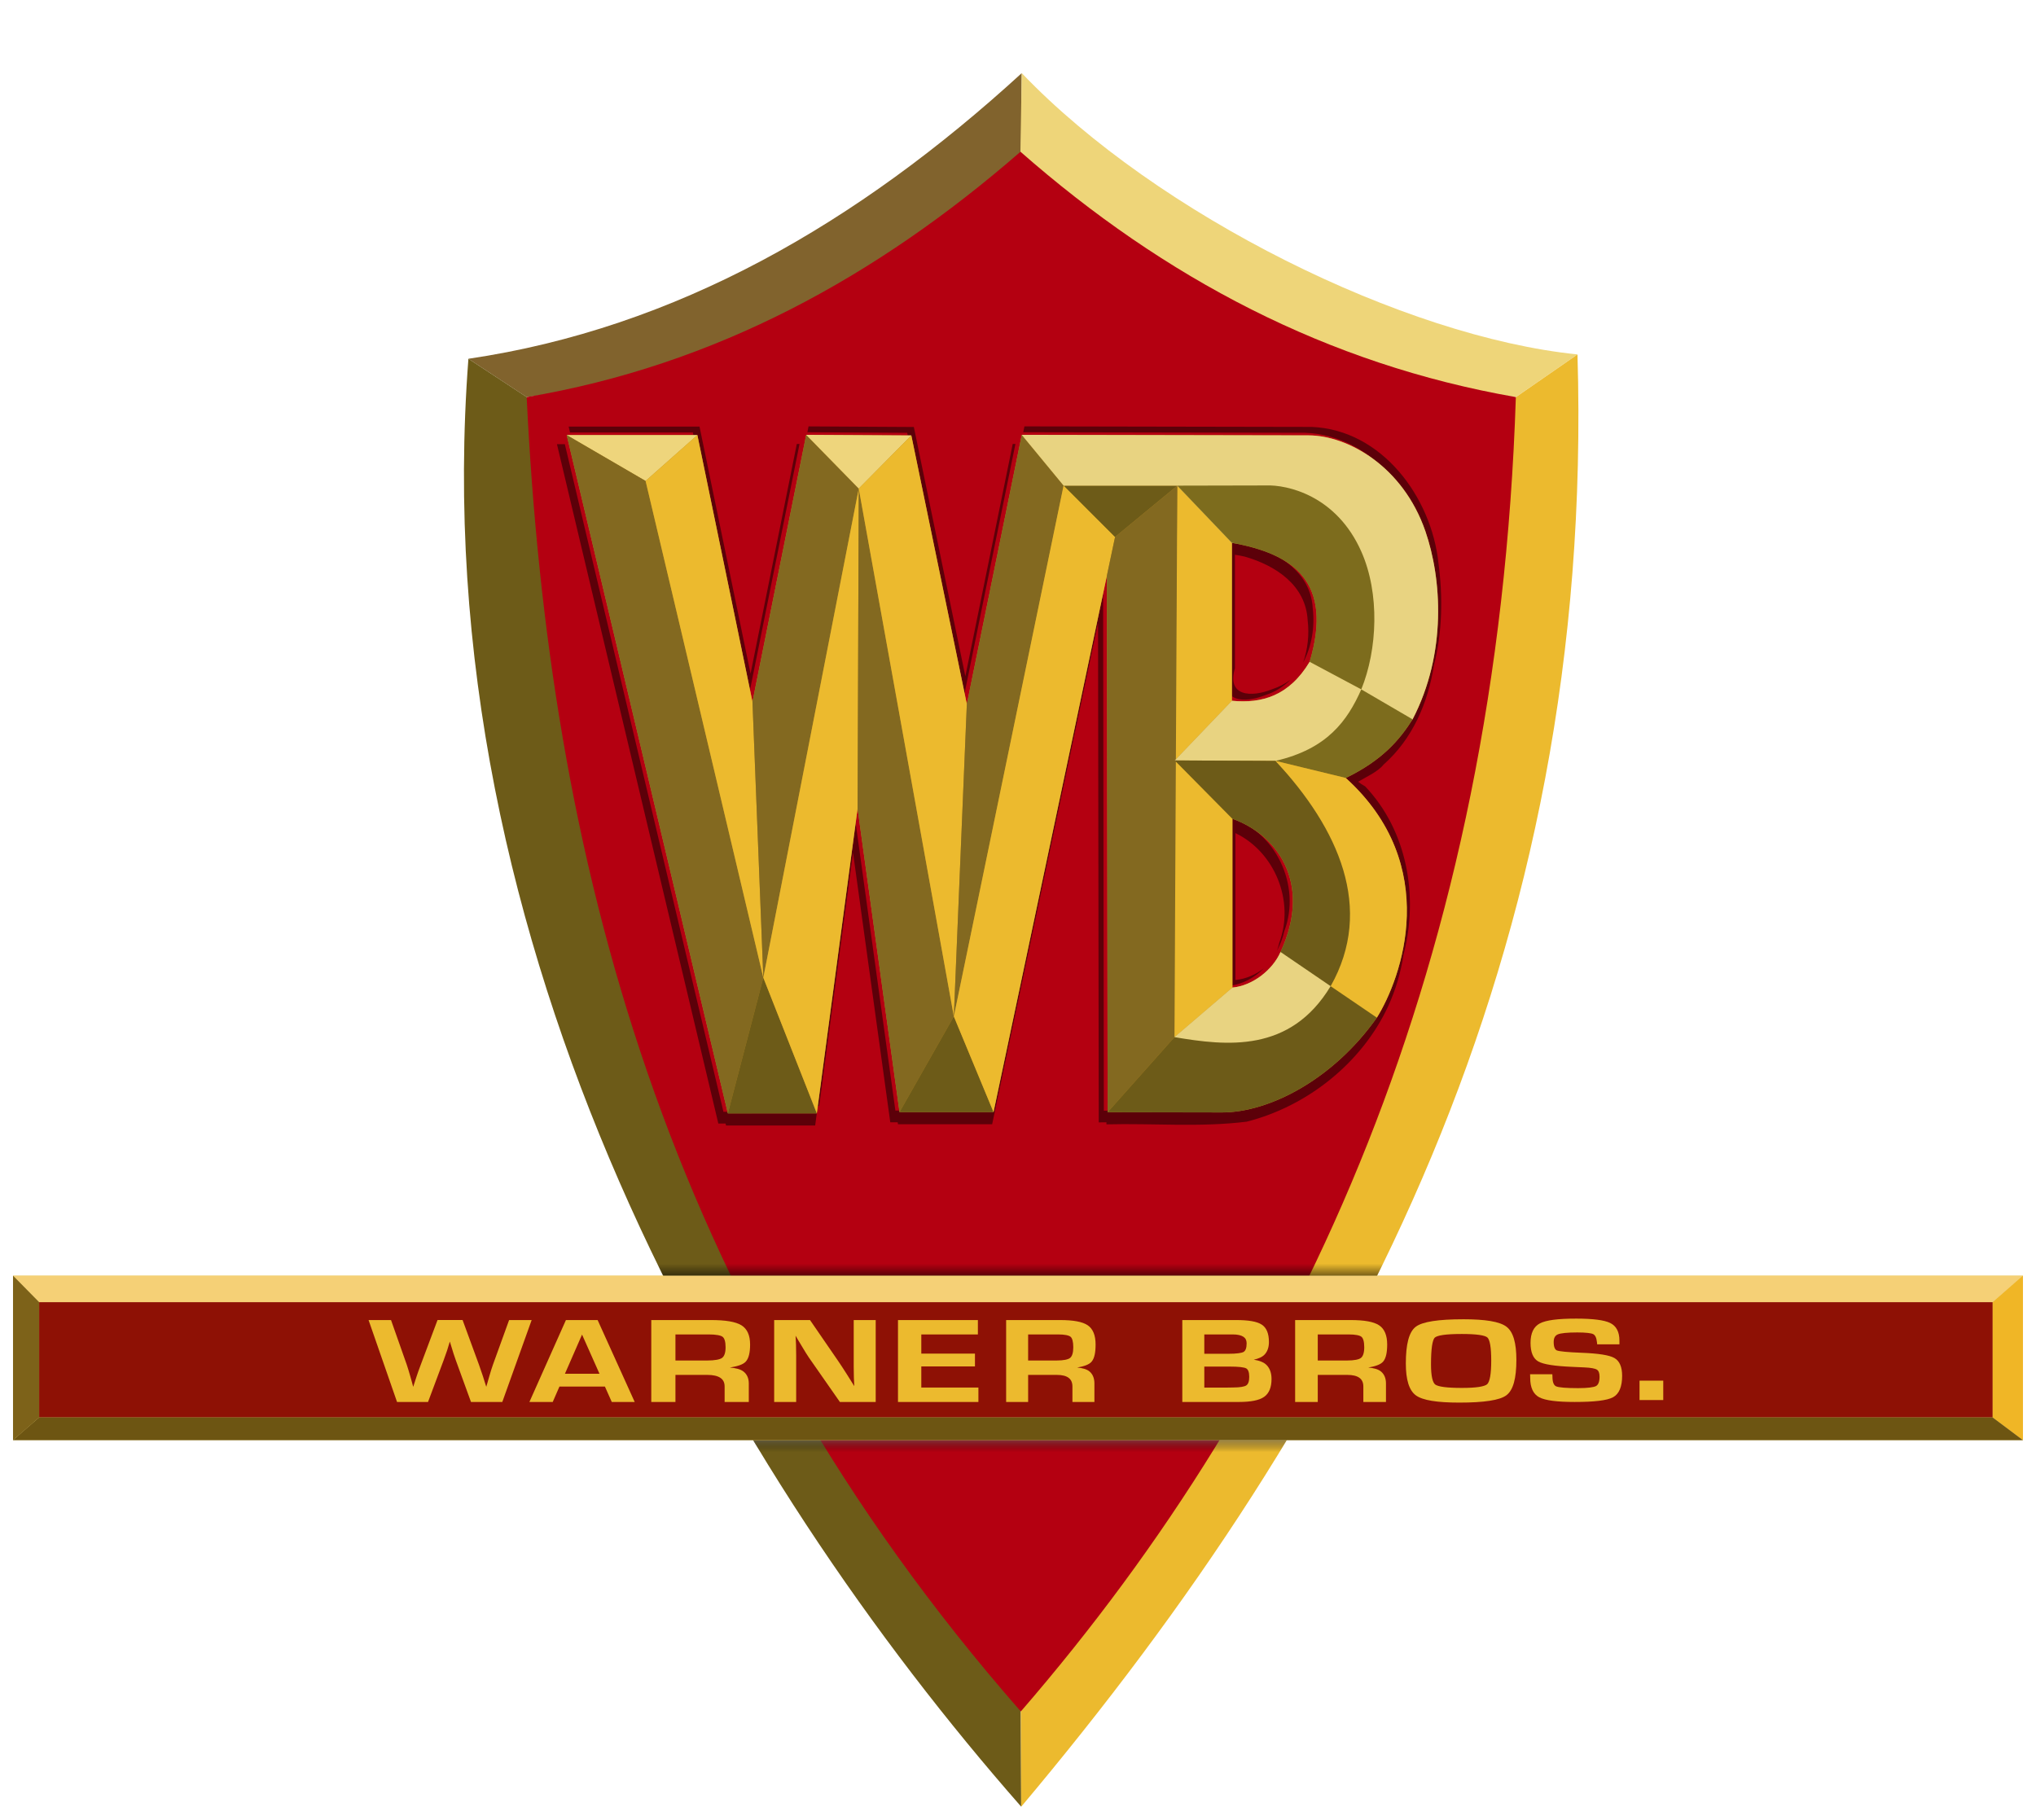 <?xml version="1.0" encoding="UTF-8"?>
<!-- Created with Inkscape (http://www.inkscape.org/) -->
<svg width="312.73mm" height="279.54mm" version="1.1" viewBox="0 0 312.73 279.54" xmlns="http://www.w3.org/2000/svg" xmlns:cc="http://creativecommons.org/ns#" xmlns:dc="http://purl.org/dc/elements/1.1/" xmlns:rdf="http://www.w3.org/1999/02/22-rdf-syntax-ns#" xmlns:xlink="http://www.w3.org/1999/xlink">
 <title>P-220507</title>
 <defs>
  <linearGradient id="linearGradient108494" x1="106.25" x2="106.25" y1="193.96" y2="192.13" gradientTransform="translate(-1.296 10.562)" gradientUnits="userSpaceOnUse">
   <stop stop-opacity=".487" offset="0"/>
   <stop stop-opacity="0" offset="1"/>
  </linearGradient>
  <linearGradient id="linearGradient3143" x1="106.25" x2="106.25" y1="193.96" y2="192.13" gradientTransform="rotate(180 104.93 211.88)" gradientUnits="userSpaceOnUse">
   <stop stop-color="#5a5a5a" offset="0"/>
   <stop stop-opacity="0" offset="1"/>
  </linearGradient>
  <filter id="filter7418" x="-.02" y="-.025" width="1.04" height="1.05" color-interpolation-filters="sRGB">
   <feGaussianBlur stdDeviation="4.255"/>
  </filter>
 </defs>
 <g transform="translate(51.409 -8.562)">
  <g>
   <path d="m105.53 19.795-0.338 39.397-75.711 10.369-8.945-5.886c31.919-4.708 59.734-20.764 84.994-43.88z" fill="#81632d"/>
   <path d="m20.54 63.675c-6.965 91.022 40.372 171.71 84.906 222.42l-0.06-14.63-75.901-201.91z" fill="#6d5b18"/>
   <path d="m105.53 19.795c20.87 21.835 58.798 40.535 85.354 43.21l-9.466 6.555-63.182-9.35-12.905-28.338z" fill="#eed579"/>
   <path d="m105.45 286.1c51.519-61.27 88.171-130.99 85.442-223.09l-9.466 6.555-76.036 201.91z" fill="#ecba2e"/>
   <path d="m105.39 271.47c43.543-50.338 73.24-115.28 76.036-201.91-28.943-5.043-53.984-18.282-76.087-37.688-22.118 19.237-46.897 32.805-75.85 37.688 3.431 70.441 20.728 138.95 75.901 201.91z" fill="#b40011"/>
  </g>
  <path d="m-1.296 10.562"/>
  <g transform="translate(-1.296 10.562)">
   <path d="m-48.113 193.96h308.73v25.27h-308.73z" fill="#e8d381" stop-color="#000000"/>
   <g>
    <path d="m-44.102 198.03h300.07v17.712h-300.07z" fill="#8e1105" stop-color="#000000"/>
    <path d="m-48.113 193.96 4.011 4.072h300.07l4.647-4.072z" fill="#f5d076"/>
    <path d="m-48.113 193.96v25.27l4.011-3.486v-17.712z" fill="#7d6219"/>
    <path d="m260.61 193.96v25.27l-4.647-3.486v-17.712z" fill="#f0b626"/>
    <path d="m260.61 219.23h-308.73l4.011-3.486h300.07z" fill="#6d5512"/>
   </g>
   <g fill="#ecba2e">
    <g stroke-width=".238">
     <path d="m6.499 200.78 4.373 12.584h4.761l2.393-6.398v-2e-3c0.194-0.514 0.377-1.027 0.547-1.541v-2e-3l0.23-0.76 0.182-0.576 0.172 0.566c0.283 0.959 0.531 1.726 0.743 2.303l2.332 6.41h4.809l4.509-12.584h-3.464l-2.477 6.843c-0.171 0.48-0.362 1.085-0.572 1.816l-0.256 0.904-0.203 0.691-0.223-0.694-0.28-0.897c-0.202-0.622-0.409-1.224-0.619-1.804l-2.514-6.861h-3.85l-2.574 6.861c-0.275 0.731-0.49 1.331-0.644 1.804l-0.291 0.897c-0.05 0.159-0.137 0.427-0.227 0.703l-0.188-0.699-0.254-0.906c-0.218-0.767-0.402-1.367-0.549-1.804l-2.416-6.855z" color="#000000" style="-inkscape-stroke:none"/>
     <path d="m36.813 200.78-5.609 12.584h3.582l1.032-2.369h6.982l1.054 2.369h3.522l-5.695-12.584zm2.477 2.232 2.678 6.016h-5.307z" color="#000000" style="-inkscape-stroke:none"/>
     <path d="m49.923 200.78v12.584h3.713v-4.16h4.883c0.916 0 1.591 0.16 2.026 0.457 0.434 0.297 0.644 0.725 0.644 1.332v2.371h3.713v-2.842c0-0.783-0.271-1.406-0.807-1.828-0.481-0.379-1.231-0.545-2.109-0.617 1.142-0.183 2.024-0.447 2.441-0.902 0.465-0.498 0.676-1.38 0.676-2.641 0-1.399-0.441-2.4-1.33-2.949-0.889-0.549-2.45-0.805-4.703-0.805zm3.713 2.209h5.111c1.127 0 1.846 0.145 2.125 0.363l0.002 2e-3h0.002c0.287 0.214 0.461 0.74 0.461 1.606 0 0.844-0.193 1.377-0.541 1.633-0.337 0.249-1.111 0.401-2.291 0.401h-4.869z" color="#000000" style="-inkscape-stroke:none"/>
     <path d="m68.8 200.78v12.584h3.379v-7.201l-0.025-1.623-0.037-0.807-0.031-0.55 0.404 0.689 0.533 0.887c0.502 0.845 0.869 1.436 1.107 1.779l4.763 6.826h5.502v-12.584h-3.377v7.229l0.024 1.596 0.037 0.797 0.024 0.531-0.508-0.817-0.629-1.004h-0.002c-0.501-0.791-0.941-1.465-1.322-2.022l-4.338-6.31z" color="#000000" style="-inkscape-stroke:none"/>
    </g>
    <path d="m87.818 200.78v12.584h12.352v-2.215h-8.77v-3.244h8.242v-1.972h-8.242v-2.937h8.691v-2.215z" color="#000000" stroke-width=".245" style="-inkscape-stroke:none"/>
    <path d="m104.43 200.78v12.584h3.379v-4.16h4.401c0.825 0 1.428 0.158 1.818 0.453 0.39 0.295 0.584 0.726 0.584 1.336v2.371h3.377v-2.842c0-0.781-0.242-1.4-0.729-1.824-0.436-0.38-1.119-0.549-1.916-0.621 1.036-0.184 1.839-0.45 2.217-0.906 0.422-0.499 0.609-1.376 0.609-2.636 0-1.397-0.395-2.395-1.203-2.947-0.808-0.552-2.222-0.807-4.26-0.807zm3.379 2.209h4.607c1.016 0 1.66 0.145 1.908 0.36l2e-3 2e-3h2e-3c0.255 0.21 0.416 0.743 0.416 1.609 0 0.846-0.178 1.382-0.488 1.635-0.301 0.245-0.995 0.398-2.059 0.398h-4.389z" color="#000000" stroke-width=".238" style="-inkscape-stroke:none"/>
    <path d="m131.49 200.78v12.584h8.689c1.821 0 3.108-0.248 3.873-0.781 0.765-0.533 1.143-1.464 1.143-2.748 0-0.893-0.245-1.61-0.742-2.125-0.449-0.466-1.156-0.707-1.986-0.842 0.702-0.155 1.306-0.393 1.687-0.815 0.428-0.474 0.641-1.114 0.641-1.898 0-1.282-0.359-2.188-1.096-2.668-0.729-0.487-2.041-0.707-3.957-0.707zm3.379 2.209h4.366c0.738 0 1.279 0.125 1.625 0.352 0.345 0.227 0.51 0.549 0.51 1.013 0 0.723-0.17 1.144-0.463 1.317v2e-3c-0.284 0.172-1.077 0.289-2.315 0.289h-3.723zm0 4.94h3.893c0.688 0 1.245 0.025 1.67 0.072s0.721 0.121 0.865 0.201v2e-3h2e-3c0.149 0.081 0.262 0.218 0.344 0.434 0.082 0.216 0.127 0.508 0.127 0.873 0 0.699-0.165 1.12-0.455 1.311h-2e-3v2e-3c-0.283 0.19-0.967 0.315-2.017 0.315h-2e-3l-1.102 0.018h-3.322z" color="#000000" stroke-width=".238" style="-inkscape-stroke:none"/>
    <path d="m148.82 200.78v12.584h3.475v-4.16h4.53c0.849 0 1.47 0.158 1.871 0.453 0.401 0.295 0.601 0.726 0.601 1.336v2.371h3.475v-2.842c0-0.781-0.249-1.4-0.75-1.824-0.449-0.38-1.152-0.549-1.972-0.621 1.065-0.184 1.89-0.451 2.279-0.906 0.435-0.499 0.629-1.376 0.629-2.636 0-1.397-0.407-2.395-1.238-2.947-0.831-0.552-2.288-0.807-4.386-0.807zm3.475 2.209h4.742c1.046 0 1.71 0.145 1.966 0.36l2e-3 2e-3c0.262 0.21 0.43 0.743 0.43 1.609 0 0.846-0.185 1.382-0.505 1.635-0.31 0.245-1.021 0.398-2.117 0.398h-4.518z" color="#000000" stroke-width=".242" style="-inkscape-stroke:none"/>
    <path d="m174.63 200.66c-1.918 0-3.48 0.095-4.692 0.285-1.212 0.19-2.074 0.471-2.596 0.871-1.043 0.801-1.518 2.685-1.518 5.638 0 2.486 0.496 4.131 1.549 4.901 1.053 0.763 3.265 1.107 6.68 1.107 1.895 0 3.44-0.092 4.641-0.277 1.2-0.185 2.055-0.459 2.576-0.85 1.051-0.781 1.533-2.601 1.533-5.441 0-2.6-0.484-4.304-1.52-5.088-1.036-0.789-3.24-1.147-6.654-1.147zm-0.274 2.26h5.2e-4c1.15 0 2.062 0.047 2.732 0.141 0.67 0.093 1.097 0.245 1.26 0.395v2e-3h2e-3c0.167 0.148 0.33 0.523 0.434 1.121 0.103 0.598 0.156 1.415 0.156 2.443 0 1.025-0.056 1.844-0.164 2.45-0.108 0.605-0.274 0.994-0.455 1.162-0.181 0.166-0.605 0.322-1.256 0.422-0.651 0.099-1.528 0.15-2.627 0.15-1.15 0-2.071-0.046-2.757-0.135-0.687-0.089-1.141-0.231-1.34-0.382-0.193-0.15-0.365-0.478-0.479-0.996-0.114-0.519-0.172-1.222-0.172-2.102 0-1.192 0.05-2.134 0.149-2.822 0.099-0.689 0.26-1.122 0.418-1.28 0.157-0.157 0.589-0.319 1.277-0.418 0.688-0.099 1.631-0.15 2.822-0.15z" color="#000000" stroke-width=".253" style="-inkscape-stroke:none"/>
    <path d="m191.93 200.56c-2.738 0-4.567 0.233-5.527 0.738-0.952 0.5-1.426 1.516-1.426 2.982 0 1.432 0.389 2.407 1.195 2.863 0.807 0.456 2.544 0.716 5.273 0.83l1.803 0.082c1.009 0.042 1.664 0.175 1.918 0.342l2e-3 2e-3c0.263 0.163 0.41 0.505 0.41 1.081 0 0.788-0.194 1.246-0.543 1.439-0.349 0.193-1.284 0.32-2.74 0.32-0.935 0-1.688-0.025-2.256-0.072-0.568-0.048-0.956-0.123-1.135-0.205-0.179-0.082-0.313-0.234-0.41-0.476-0.097-0.243-0.149-0.575-0.149-0.996v-4e-3l-0.019-0.381h-3.416l0.016 0.578c9.4e-4 1.457 0.46 2.467 1.387 2.961h2e-3c0.936 0.494 2.738 0.719 5.451 0.719 3.015 0 4.961-0.225 5.894-0.729 0.933-0.51 1.387-1.627 1.387-3.289 0-1.355-0.394-2.29-1.197-2.738-0.796-0.449-2.451-0.698-5.02-0.801-1.083-0.042-1.943-0.095-2.578-0.155-0.635-0.06-1.054-0.134-1.214-0.199-0.161-0.065-0.28-0.191-0.367-0.403-0.087-0.212-0.137-0.508-0.137-0.887 0-0.628 0.206-0.995 0.633-1.181 0.436-0.186 1.449-0.297 2.99-0.297 1.305 0 2.143 0.105 2.442 0.258 0.299 0.148 0.503 0.533 0.576 1.207v-0.013c0 0.067 0.01 0.154 0.027 0.271l0.013 0.103h3.416v-0.592c0-1.306-0.476-2.225-1.416-2.686-0.941-0.46-2.69-0.674-5.285-0.674z" color="#000000" stroke-width=".243" style="-inkscape-stroke:none"/>
    <path d="m201.72 210.09v2.979h3.643v-2.979h-0.143z" color="#000000" stroke-width=".288" style="-inkscape-stroke:none"/>
   </g>
  </g>
  <g>
   <path d="m49.554 202.72 0.909 1.807h109.65l0.916-1.853z" fill="url(#linearGradient108494)"/>
   <path d="m145.12 231.64 1.106-1.843-81.923 0.051 1.121 1.855z" fill="url(#linearGradient3143)" opacity=".549"/>
   <path transform="matrix(.265 0 0 .265 199.52 133.46)" d="m-478.25-224.14c-0.228 1.131-0.456 2.262-0.684 3.393l57.873 0.324c10.742 51.996 21.483 103.99 32.225 155.99 10.165-49.839 20.331-99.678 30.496-149.52-0.521-8.4e-4 -1.043-1e-3 -1.564-2e-3 -9.155 44.889-18.311 89.779-27.467 134.67-9.951-48.171-19.902-96.341-29.854-144.51zm125.13 0c-0.23 1.127-0.459 2.254-0.689 3.381 54.45 0.097 108.91 0.203 163.36 0.303 40.728 1.682 69.427 40.745 73.463 78.906 4.911 36.536-0.414 79.827-29.494 105.54-7.482 9.503-33.092 12.577-12.963 23.949 29.078 30.672 32.796 78.492 15.688 116.04-15.257 32.957-47.011 58.142-82.057 66.998-26.891 3.349-54.204 0.874-81.285 1.555-0.143-103.85-0.288-207.69-0.43-311.54-21.938 103.83-43.876 207.65-65.814 311.48h-54.58c-8.114-58.74-16.228-117.48-24.342-176.22l-23.656 176.93c-17.217 5e-3 -34.443 2e-3 -51.664 4e-3 -30.643-129-61.287-258.01-91.93-387.01h-4.57c31.182 131.27 62.365 262.55 93.547 393.82 1.396-1.6e-4 2.793 1e-4 4.189 0 0.09 0.378 0.18 0.755 0.27 1.133 17.221-2e-3 34.447 2e-3 51.664-4e-3l1.514-11.318c0.272-8e-5 0.544 8e-5 0.816 0l19.625-146.78 21.584 156.25h4.303l0.156 1.131h54.58c20.462-96.84 40.923-193.68 61.385-290.52 0.132 96.48 0.267 192.96 0.4 289.44 1.484-0.037 2.971-0.035 4.457-0.055 5.5e-4 0.396 1e-3 0.792 2e-3 1.188 27.081-0.681 54.394 1.795 81.285-1.555 35.045-8.856 66.8-34.041 82.057-66.998 4.31-9.457 7.295-19.568 8.889-29.891 8.724-33.74 2.212-71.664-22.244-97.461-1.69-0.955-3.034-1.847-4.117-2.693 4.854-2.904 11.503-5.818 14.748-9.94 16.869-14.915 25.733-35.747 29.254-57.742 4.899-19.248 5.129-40.095 2.572-59.115-4.035-38.16-32.735-77.223-73.463-78.904-55.501-0.102-111.01-0.21-166.51-0.309zm-264.18 0.129c0.267 1.126 0.535 2.251 0.803 3.377h71.217c10.665 51.607 21.324 103.22 31.986 154.83 9.943-49.382 19.882-98.767 29.826-148.15l-1.58-0.01c-8.939 44.385-17.874 88.776-26.811 133.16-9.862-47.74-19.721-95.483-29.586-143.22zm382.35 65.965v77.572c-4.81 16.11 9.266 17.052 21.693 12.031 5.676-1.846 10.439-4.946 14.361-8.846-3.088 2.322-6.594 4.19-10.525 5.469-12.427 5.021-26.503 4.078-21.693-12.031v-65.889c1.858 0.297 3.732 0.64 5.623 1.07 18.068 5.141 35.524 16.673 36.549 37.033 0.969 8.131 0.065 16.668-2.648 24.436 4.989-9.356 6.864-20.651 5.602-31.244-1.262-25.059-27.412-36.744-48.961-39.602zm0.295 160.22c-1.9e-4 32.66 1.8e-4 65.319 0 97.979 7.944-0.816 14.86-4.673 20.324-10.143-4.744 3.644-10.302 6.132-16.488 6.768 1.6e-4 -28.384-1.5e-4 -56.77 0-85.154 22.807 10.962 34.456 39.519 25.416 63.521-0.351 1.557-0.804 3.101-1.332 4.625 1.939-3.625 3.398-7.498 4.287-11.436 9.899-26.283-5.004-58.04-32.207-66.16z" filter="url(#filter7418)" opacity=".697" stroke-width="0"/>
  </g>
  <g transform="translate(-1.296 10.562)" stroke-width="0">
   <path d="m73.72 64.797-8.254 41.001-8.463-40.966h-20.07l24.751 104.2 13.669-5.1e-4 6.259-46.813 6.44 46.625h14.441l18.668-88.351-1.254 5.938 0.114 82.428 17.602 0.033c7.177-9e-3 16.986-4.997 23.749-14.56 3.783-6.071 10.071-23.363-4.773-36.817 5.632-2.735 8.269-5.865 10.263-9.011 5.294-10.184 4.466-21.634 1.969-28.881-3.454-10.021-11.954-14.724-17.947-14.739l-44.054-0.082-8.436 41.363-8.527-41.272zm65.39 16.594c9.447 1.678 15.619 6 11.938 18.277-3.163 5.256-7.348 6.427-11.938 5.979zm0.078 42.391c6.59 2.326 12.416 9.613 7.384 20.461-1.207 2.764-4.31 5.192-7.384 5.463z" fill="#b58620"/>
   <path d="m57.003 64.831h-20.07l12.119 7.053z" fill="#eed57c"/>
   <path d="m36.932 64.831 24.751 104.2 5.45-20.84-18.082-76.305z" fill="#836920"/>
   <path d="m57.003 64.831-7.951 7.053 18.082 76.305-1.669-42.392z" fill="#ecba2e"/>
   <path d="m65.465 105.8 8.255-41.001 8.073 8.255-14.659 75.138z" fill="#836920"/>
   <path d="m67.134 148.19-5.45 20.84 13.669-4.2e-4z" fill="#6d5b18"/>
   <path d="m67.134 148.19 8.219 20.839 6.259-46.813 0.181-49.165z" fill="#ecba2e"/>
   <path d="m73.72 64.796 8.073 8.255 8.073-8.164z" fill="#eed57c"/>
   <path d="m81.793 73.051 14.604 81.094-8.345 14.695-6.44-46.625z" fill="#836920"/>
   <path d="m89.866 64.887 8.527 41.273-1.996 47.985-14.604-81.094z" fill="#ecba2e"/>
   <path d="m88.052 168.84h14.441l-6.096-14.695z" fill="#6d5b18"/>
   <path d="m98.393 106.16 8.436-41.364 6.44 7.81-16.872 81.539z" fill="#836920"/>
   <path d="m113.27 72.507 7.892 7.982-18.668 88.351-6.096-14.695z" fill="#ecba2e"/>
   <path d="m113.27 72.607 17.451-5e-5 -9.559 7.883z" fill="#6d5b18"/>
   <path d="m130.72 72.607-0.391 42.211 8.78-9.171v-24.257z" fill="#ecba2e"/>
   <path d="m130.33 114.82-0.048 42.508 8.906-7.621v-25.924z" fill="#ecba2e"/>
   <path d="m120.02 168.85-0.114-82.428 1.254-5.937 9.559-7.883-0.438 84.719z" fill="#836920"/>
   <path d="m139.11 81.39 16.305-0.143-1.145 14.362-3.222 4.058c-3.163 5.256-7.348 6.427-11.938 5.979l-8.78 9.171 15.467 0.066c7.895 1.24 14.172-3.757 21.064-6.385 5.294-10.184 4.466-21.635 1.969-28.881-3.454-10.021-11.954-14.723-17.947-14.739l-44.054-0.082 6.44 7.81 17.451-5e-5z" fill="#e8d381"/>
   <path d="m166.86 108.5c-1.995 3.146-4.632 6.276-10.264 9.01l-10.801-2.626c7.965-1.827 11.046-6.162 13.187-10.98z" fill="#7d6c1d"/>
   <path d="m158.98 103.9c2.479-6.093 2.874-14.708 0-21.183-3.826-8.62-11.382-10.281-14.679-10.144l-13.585 0.03 8.39 8.784c9.447 1.678 15.619 6.001 11.938 18.277z" fill="#7d6c1d"/>
   <path d="m145.8 114.88 15.932 17.066-0.358 22.377c-6.762 9.562-16.572 14.551-23.749 14.56l-17.601-0.032 10.262-11.529 15.693-7.594 0.597-5.49c5.031-10.848-0.794-18.136-7.384-20.461l-8.858-8.963z" fill="#6d5b18"/>
   <path d="m156.6 117.51c14.845 13.455 8.557 30.747 4.774 36.818l-7.101-4.833c6.728-11.915 1.256-24.187-8.473-34.61z" fill="#ecba2e"/>
   <path d="m139.19 149.7c3.074-0.271 6.177-2.699 7.384-5.463l7.698 5.251c-6.206 10.309-15.992 9.183-23.988 7.832z" fill="#e8d381"/>
  </g>
 </g>
</svg>
